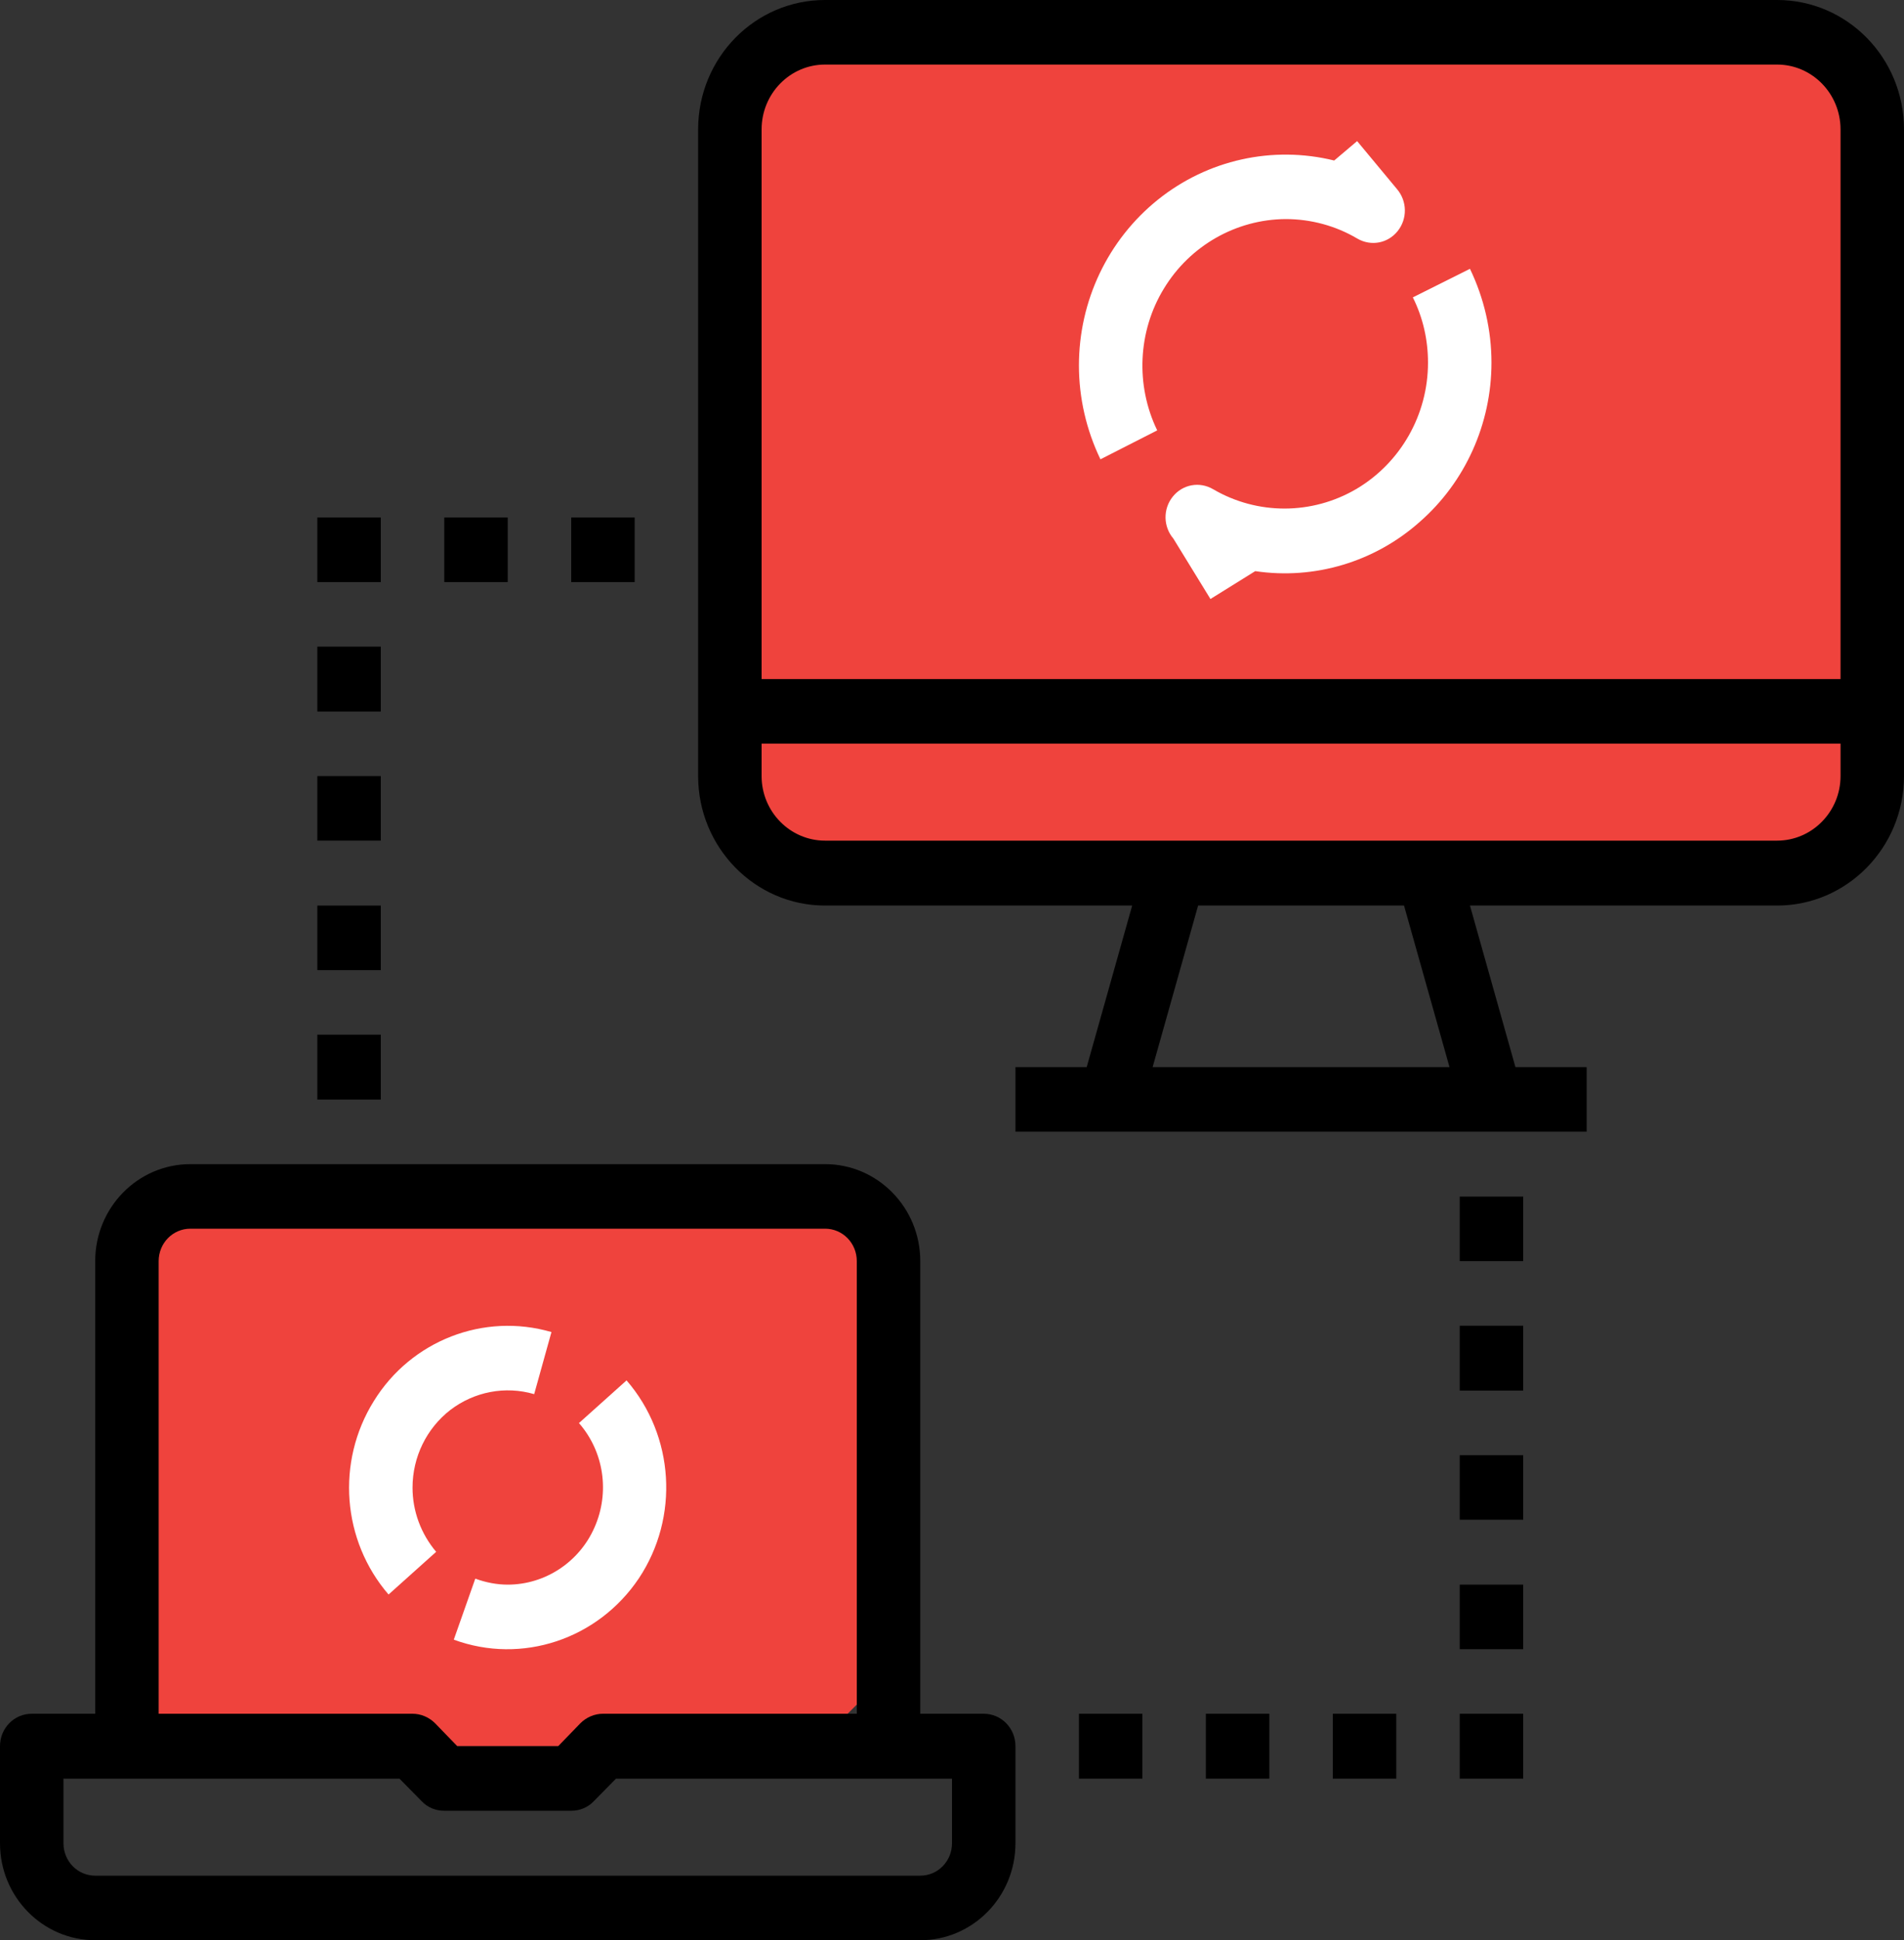 <?xml version="1.0" encoding="utf-8"?>
<!-- Generator: Adobe Illustrator 16.0.0, SVG Export Plug-In . SVG Version: 6.00 Build 0)  -->
<!DOCTYPE svg PUBLIC "-//W3C//DTD SVG 1.1//EN" "http://www.w3.org/Graphics/SVG/1.1/DTD/svg11.dtd">
<svg version="1.1" id="Layer_1" xmlns="http://www.w3.org/2000/svg" xmlns:xlink="http://www.w3.org/1999/xlink" x="0px" y="0px"
	 width="54px" height="55px" viewBox="0 0 54 55" enable-background="new 0 0 54 55" xml:space="preserve">
<rect x="0" y="0" width="54" height="55" fill="#333333" stroke="none"/>
<g>
	<polygon fill-rule="evenodd" clip-rule="evenodd" fill="#EF433D" points="21.12,2.5 22.12,1.5 52.12,1.5 53.12,3.5 53.12,22.5 
		51.12,24.5 22.12,24.5 21.12,23.5 	"/>
	<polygon fill-rule="evenodd" clip-rule="evenodd" fill="#EF433D" points="4.12,34.5 5.12,33.5 24.12,33.5 25.12,35.5 25.12,47.5 
		23.12,49.5 5.12,49.5 4.12,48.5 	"/>
	<path fill-rule="evenodd" clip-rule="evenodd" d="M50.4,23.83h-27c-0.99,0-1.8-0.82-1.8-1.83v-0.92h30.6V22
		C52.2,23.01,51.39,23.83,50.4,23.83z M41.11,30.25h-8.42l1.29-4.58h5.84L41.11,30.25z M21.6,3.67c0-1.02,0.81-1.84,1.8-1.84h27
		c0.99,0,1.8,0.82,1.8,1.84v15.58H21.6V3.67z M50.4,0h-27c-1.99,0-3.6,1.64-3.6,3.67V22c0,2.02,1.61,3.67,3.6,3.67h8.71l-1.29,4.58
		H28.8v1.83H45v-1.83h-2.02l-1.29-4.58h8.71c1.99,0,3.6-1.65,3.6-3.67V3.67C54,1.64,52.39,0,50.4,0z"/>
	<path fill-rule="evenodd" clip-rule="evenodd" d="M1.8,50.42h9.53l0.63,0.64c0.17,0.18,0.4,0.27,0.64,0.27h3.6
		c0.24,0,0.47-0.09,0.64-0.27l0.63-0.64H27v1.83c0,0.51-0.4,0.92-0.9,0.92H2.7c-0.5,0-0.9-0.41-0.9-0.92V50.42z M4.5,35.75
		c0-0.51,0.4-0.92,0.9-0.92h18c0.5,0,0.9,0.41,0.9,0.92v12.83h-7.2c-0.24,0-0.47,0.1-0.64,0.27l-0.63,0.65h-2.86l-0.63-0.65
		c-0.17-0.17-0.4-0.27-0.64-0.27H4.5V35.75z M2.7,55h23.4c1.49,0,2.7-1.23,2.7-2.75V49.5c0-0.51-0.4-0.92-0.9-0.92h-1.8V35.75
		c0-1.52-1.21-2.75-2.7-2.75h-18c-1.49,0-2.7,1.23-2.7,2.75v12.83H0.9c-0.5,0-0.9,0.41-0.9,0.92v2.75C0,53.77,1.21,55,2.7,55z"/>
	<rect x="9" y="25.67" width="1.8" height="1.83"/>
	<rect x="9" y="22" width="1.8" height="1.83"/>
	<rect x="9" y="29.33" width="1.8" height="1.84"/>
	<rect x="9" y="18.33" width="1.8" height="1.84"/>
	<rect x="9" y="14.67" width="1.8" height="1.83"/>
	<rect x="12.6" y="14.67" width="1.8" height="1.83"/>
	<rect x="16.2" y="14.67" width="1.8" height="1.83"/>
	<rect x="41.4" y="37.58" width="1.8" height="1.84"/>
	<rect x="41.4" y="41.25" width="1.8" height="1.83"/>
	<rect x="41.4" y="33.92" width="1.8" height="1.83"/>
	<rect x="41.4" y="44.92" width="1.8" height="1.83"/>
	<rect x="41.4" y="48.58" width="1.8" height="1.84"/>
	<rect x="37.8" y="48.58" width="1.8" height="1.84"/>
	<rect x="34.2" y="48.58" width="1.8" height="1.84"/>
	<rect x="30.6" y="48.58" width="1.8" height="1.84"/>
	<path fill-rule="evenodd" clip-rule="evenodd" fill="#FFFFFF" d="M36.46,6.21c0.72,0,1.42,0.19,2.03,0.55
		c0.39,0.23,0.87,0.14,1.15-0.21c0.28-0.35,0.27-0.85-0.02-1.19L38.49,4l-0.65,0.55c-1.75-0.43-3.59-0.02-5,1.11
		c-1.42,1.14-2.24,2.87-2.24,4.7c0,0.92,0.21,1.83,0.61,2.66l1.61-0.82c-0.62-1.28-0.55-2.81,0.19-4.02
		C33.75,6.96,35.06,6.22,36.46,6.21z"/>
	<path fill-rule="evenodd" clip-rule="evenodd" fill="#FFFFFF" d="M40.07,8.43c0.29,0.58,0.43,1.21,0.43,1.85
		c0,1.48-0.78,2.84-2.03,3.58c-1.26,0.74-2.81,0.74-4.06,0.01c-0.39-0.23-0.87-0.14-1.15,0.21c-0.28,0.35-0.27,0.85,0.02,1.19
		l1.05,1.71l1.27-0.79c1.68,0.25,3.39-0.26,4.67-1.4c1.29-1.13,2.03-2.78,2.03-4.51c0-0.92-0.21-1.83-0.61-2.66L40.07,8.43z"/>
	<path fill-rule="evenodd" clip-rule="evenodd" fill="#FFFFFF" d="M11.7,42.17c0-0.87,0.4-1.68,1.07-2.2
		c0.68-0.52,1.56-0.69,2.38-0.45l0.49-1.76c-1.92-0.56-3.98,0.24-5.04,1.96c-1.07,1.72-0.9,3.95,0.42,5.48l1.35-1.21
		C11.94,43.48,11.7,42.84,11.7,42.17z"/>
	<path fill-rule="evenodd" clip-rule="evenodd" fill="#FFFFFF" d="M14.4,44.92c-0.31,0-0.62-0.06-0.92-0.17l-0.61,1.73
		c1.93,0.71,4.09-0.01,5.25-1.74c1.15-1.73,1.01-4.04-0.35-5.61l-1.35,1.21c0.71,0.81,0.88,1.97,0.44,2.96
		C16.43,44.28,15.46,44.92,14.4,44.92z"/>
</g>
</svg>
